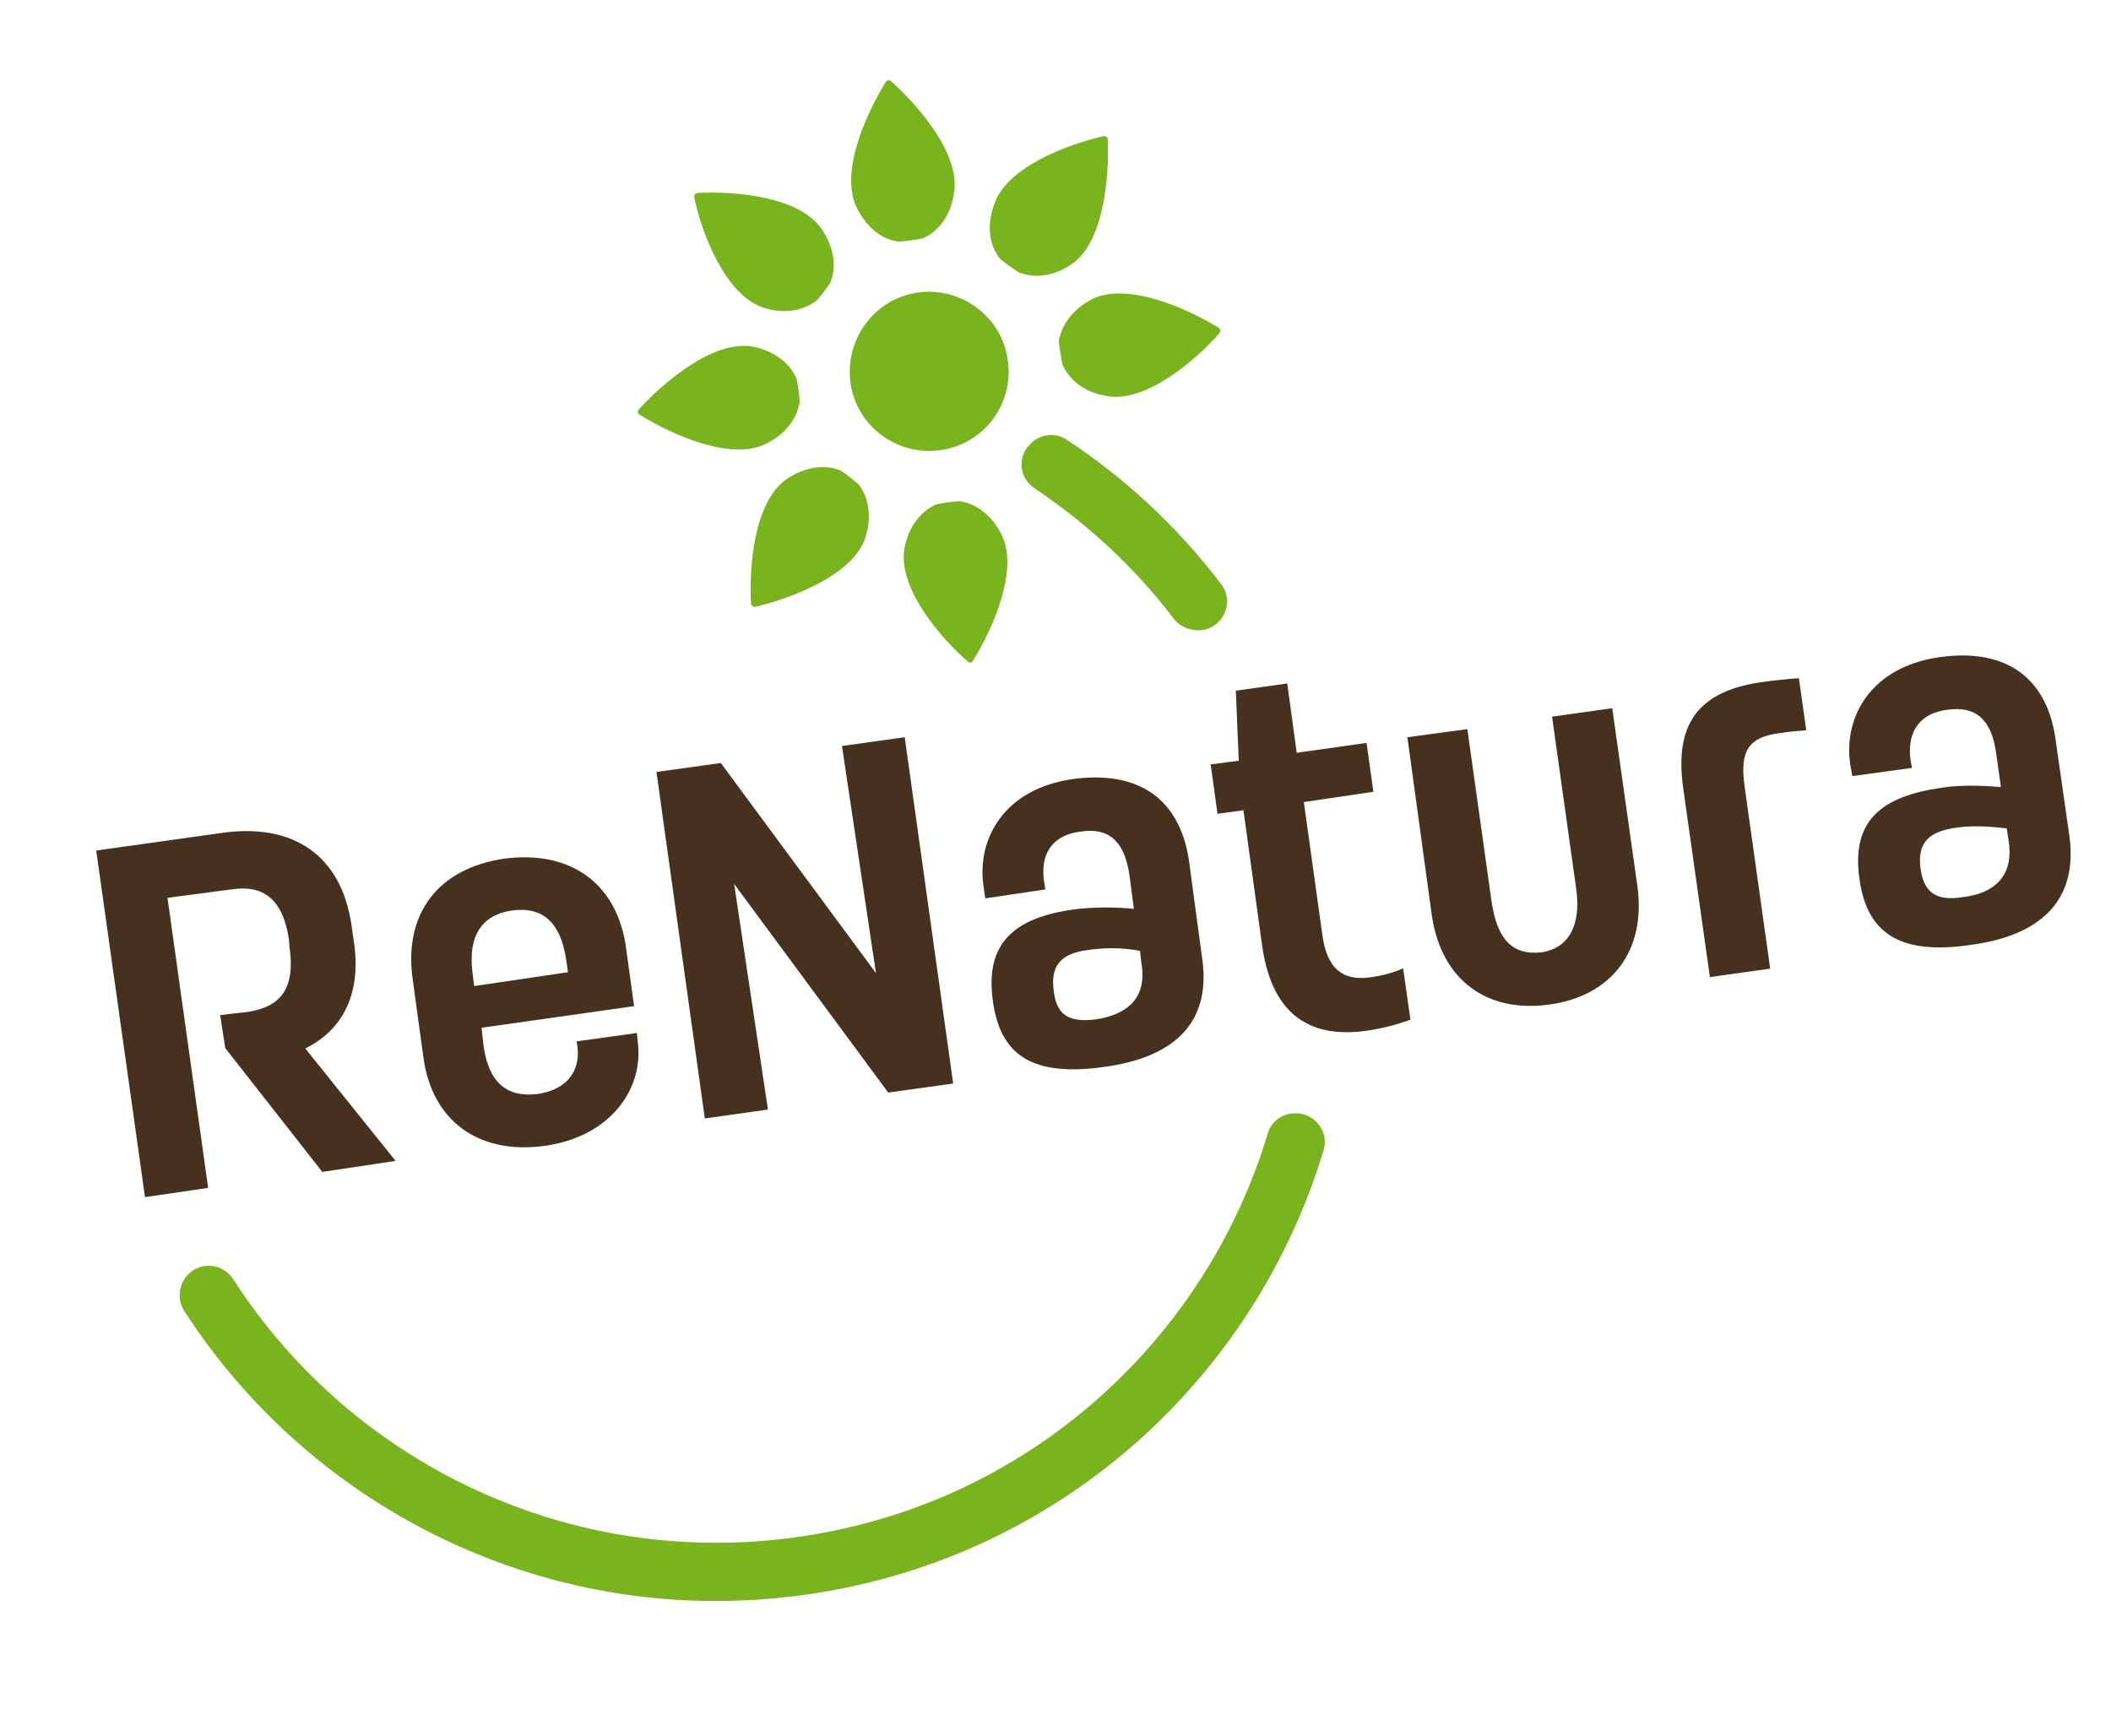 <?xml version="1.0" encoding="utf-8"?>
<!-- Generator: Adobe Illustrator 24.1.2, SVG Export Plug-In . SVG Version: 6.00 Build 0)  -->
<svg version="1.1" id="Text" xmlns="http://www.w3.org/2000/svg" xmlns:xlink="http://www.w3.org/1999/xlink" x="0px" y="0px"
	 viewBox="0 0 8586.7 7060" style="enable-background:new 0 0 8586.7 7060;" xml:space="preserve">
<style type="text/css">
	.st0{fill-rule:evenodd;clip-rule:evenodd;fill:#45311D;}
	.st1{fill-rule:evenodd;clip-rule:evenodd;fill:#79B31D;}
</style>
<path id="XMLID_18_" class="st0" d="M589.8,4869.7L391.4,3459.8l516.9-72.5c284.9-38.5,480,91.9,521.4,375.7l10.8,75.4
	c27.3,198-40.6,348.3-198.8,426.6l367.4,457.3l-298.2,44.7l-394.7-503.6l-20.7-134.2l116.8-13.7c130-21.5,190.5-94.8,164.8-266.7
	l-1.7-25.7c-24-164.4-103.1-225.7-235.2-205l-258.9,34l165.3,1180L589.8,4869.7"/>
<path id="XMLID_17_" class="st0" d="M2302.8,3902.6c-22-148.7-94-216.2-220.8-198.8c-120.9,17.4-179.7,101.9-159.9,254.7l6.6,52.6
	l381.5-56.3L2302.8,3902.6 M2052.7,3492.6c267.1-34.4,458.5,99.8,494.1,364.9l32.3,235.3l-620.4,87.8l8.3,75
	c22,152.8,98.2,209.1,219.9,194.6c132.5-19.5,175.2-108.1,161.1-198l-2.5-16.2l245.2-34l2.9,32.3c27.3,187.6-104,388.1-376.9,426.6
	c-268.4,37.3-459.3-99.4-494.5-360.3l-43.9-319.7C1641.8,3715.8,1783.1,3531.1,2052.7,3492.6"/>
<polyline id="XMLID_16_" class="st0" points="2932,3103.7 3563.1,3958.5 3424.8,3034.5 3680,2998.9 3877.1,4407.5 3612.9,4444.3 
	2986.2,3595.7 3123.7,4513.5 2866.9,4549.5 2670.2,3140.1 2932,3103.7 "/>
<path id="XMLID_15_" class="st0" d="M4459,4146.5c118.4-18.6,206.7-79.9,184.7-222.4l-6.6-56.3c-67.5-12.8-135.4-14.1-212.5-3.3
	c-106.4,13.7-153.7,61.7-138.3,166.5C4297.5,4131.6,4350.5,4160.2,4459,4146.5 M4490.9,4340c-291.2,41-421.6-47.2-451.9-265.9
	c-35.2-242.3,92-342.1,331.3-375.2c85.3-10.4,178.5-8.7,241.9-1.7l-17.8-136.3c-20.3-138.7-82.8-195.9-199.6-178.1
	c-126.3,16.2-162.8,103.9-147.9,202.9l5,32.3l-244.4,36.4l-7.4-53.4c-26.5-190.5,86.1-393.1,364.9-432
	c269.6-36.4,434.9,83.7,471.3,332.2l53.8,398.4C4927.8,4163.1,4772.5,4302.3,4490.9,4340"/>
<path id="XMLID_14_" class="st0" d="M4952.3,3310.3l-27.8-200.9l114.3-14.9l-12-284.9l209.2-29.4l38.5,282l284.1-40.2l27.8,198.8
	l-282.9,41.8l75.8,544.2c19.5,131.7,79.9,183.1,190.1,169.4c50.5-7,92.4-17,137.9-37.3l29.8,209.1c-50.9,19.1-122.2,36.9-176.4,44.7
	c-253.5,36-391-86.6-427.4-349.6l-75.4-547.1L4952.3,3310.3"/>
<path id="XMLID_13_" class="st0" d="M6303.3,4086.1c-258,36-440.7-101.5-479.2-362.4l-99.4-724.8l243.9-33.1l98.2,699.5
	c22.4,152.4,81.2,222.8,206.3,208.3c105.2-17.8,159.5-106,138.3-258l-98.2-700.4l244.8-34.4l102.3,724
	C6696.3,3867.4,6556.4,4050.9,6303.3,4086.1"/>
<path id="XMLID_12_" class="st0" d="M7236,2982.7c-121.4,16.2-159.9,68.8-140,214.1l104.4,743.4l-245.2,34.4l-108.5-767.9
	c-37.3-261.8,61.7-394.7,316.8-431.6c56.3-7.5,107.3-13.7,153.7-16.2l29.8,211.6C7319.3,2972.4,7270.8,2976.9,7236,2982.7"/>
<path id="XMLID_11_" class="st1" d="M3625.7,331.2c-4.1-3.7-8.7-5-13.3-4.6c-2.9,0.4-6.6,2.5-9.9,7.5
	c-79.5,129.2-189.7,369.9-116,513.6c33.5,67.5,90.7,123.8,165.7,134.6c5.4,2.9,99.8-9.9,104.8-14.1c67.9-31.1,111-101.1,122.2-175.6
	C3912.7,634,3738.8,433.5,3625.7,331.2"/>
<path id="XMLID_10_" class="st1" d="M3935.1,2689.5c4.6,5,9.1,6.2,12.4,5.4c4.6,0,7.5-2.5,10.4-7.5
	c79.5-127.6,189.3-371.9,114.7-515.2c-33.6-65.4-89.5-120.1-164.4-132.5c-5.4-4.1-100.2,9.1-104.8,14.1
	c-68.3,33.1-109.3,100.6-123.8,173.1C3648.1,2385.1,3820.8,2590.5,3935.1,2689.5"/>
<path id="XMLID_9_" class="st1" d="M2599,1664.4c-4.6,5-5,8.7-4.6,12.8c0.8,3.7,2.9,7,7.9,10.4c130.5,80.3,371.1,189.7,514.8,117.2
	c67.5-34,122.2-91.5,134.6-165.3c4.1-5.8-9.1-101.5-14.5-105.6c-32.7-68.7-100.6-108.5-174.8-123.8
	C2903.4,1381.1,2702.5,1552.6,2599,1664.4"/>
<path id="XMLID_8_" class="st1" d="M4959.3,1356.7c2.9-5,4.6-8.7,4.1-12.4c-0.4-4.1-2.1-7.9-6.2-10.8
	c-128-79.1-373.2-188.4-516.5-116c-63.8,33.6-118.9,91.1-133.4,166.5c-2.1,5,12.4,99.4,16.6,104.4c33.1,67.9,99.8,109.8,173.1,121.4
	C4654.1,1643.7,4859.1,1469.8,4959.3,1356.7"/>
<path id="XMLID_7_" class="st1" d="M4505.8,567.7c0-5-1.2-9.5-5-10.8c-2.5-2.5-6.6-3.3-12-2.9c-148.3,33.5-400.1,128-446.1,281.6
	c-24.9,70-24.9,149.9,21.5,212.5c1.7,6.2,78.7,62.1,84.5,61.3c70.8,26.9,148.3,7.5,210-34.4C4490.9,984.8,4512,720.1,4505.8,567.7"
	/>
<path id="XMLID_6_" class="st1" d="M2837.9,785.1c-6.2,2.1-9.1,3.3-12,6.6c-2.9,2.5-2.5,6.6-1.7,12
	c30.2,149.1,128.4,397.6,280.8,447.7c70,23.2,149.1,19.1,211.2-24.9c6.6-0.4,64.6-76.2,63.4-82.4c25.7-70.8,6.2-147.9-36-210.4
	C3253.4,798,2987.5,776.9,2837.9,785.1"/>
<path id="XMLID_5_" class="st1" d="M3054.5,2453.8c0.8,6.2,4.1,10.4,7.5,12.4c2.5,2.1,6.2,2.9,12.4,1.7
	c146.6-34.8,395.5-128.8,445.2-280.4c23.2-69.6,20.7-149.9-23.2-212c-1.2-6.2-77.5-65.9-84.1-64.2c-71.6-26.1-147.9-4.6-209.6,35.6
	C3066.6,2038.4,3047.1,2303.5,3054.5,2453.8"/>
<path id="XMLID_1_" class="st1" d="M4099.5,1466.9c24.9,176.4-96.9,340-274.6,364.1c-176.4,24.8-340.5-96.5-365.7-274.6
	c-23.2-176.9,98.2-341.7,274.6-366.5C3911.1,1165.4,4077.1,1290,4099.5,1466.9"/>
<path id="XMLID_4_" class="st1" d="M3241.8,6252.6c-931.5,131.3-1814.9-306.1-2292-1047.4c-26.5-41-72.1-61.7-117.2-55.1
	c-85.3,12-129.6,109.3-83.2,182.6c528.1,818.4,1500.1,1299.3,2526,1154.3c1025.9-142.5,1827.3-874.7,2108.5-1808.3
	c24.9-81.6-46-161.1-130.9-149.1c-45.1,5.4-83.7,37.3-96.5,82C4901.3,5458.6,4173.6,6123,3241.8,6252.6"/>
<path id="XMLID_3_" class="st1" d="M4181.5,1817.3l-2.1,1.2c-41,53-29,129.6,28.6,167.7c214.5,144.1,409.6,322.6,569.1,534.3
	c25.7,31.1,68.7,46.8,110.2,43.1l2.9-0.8c88.2-12,130.9-116.4,77.5-186c-176.4-232.3-388.9-430.3-628.7-588.1
	C4287.5,1754.3,4219.2,1767.1,4181.5,1817.3"/>
<path id="XMLID_2_" class="st0" d="M7985.2,3649.1c120.5-14.1,205.8-80.3,186-222.8l-8.7-56.7c-66.3-7.5-135-13.3-211.2-2.1
	c-106,17-152.8,59.6-139.6,165.3C7825.8,3632.5,7877.5,3666.9,7985.2,3649.1 M8018,3843.4c-291.6,43.5-424.1-48-454.4-267.5
	c-34.8-241.5,93.6-336.7,333.8-371.5c85.3-13.7,179.3-7.5,241.5-2.9l-19.1-136.3c-19.1-139.2-82.4-194.2-198.8-178.1
	c-126.7,16.6-162.8,104.8-149.9,204.2l6.2,32.3l-242.7,33.5l-9.5-53.4c-25.3-191.8,88.2-392.2,366.1-430.7
	c269.2-37.7,434.9,84.9,469.7,333l56.7,396C8453.3,3665.3,8297.5,3805.7,8018,3843.4"/>
</svg>
